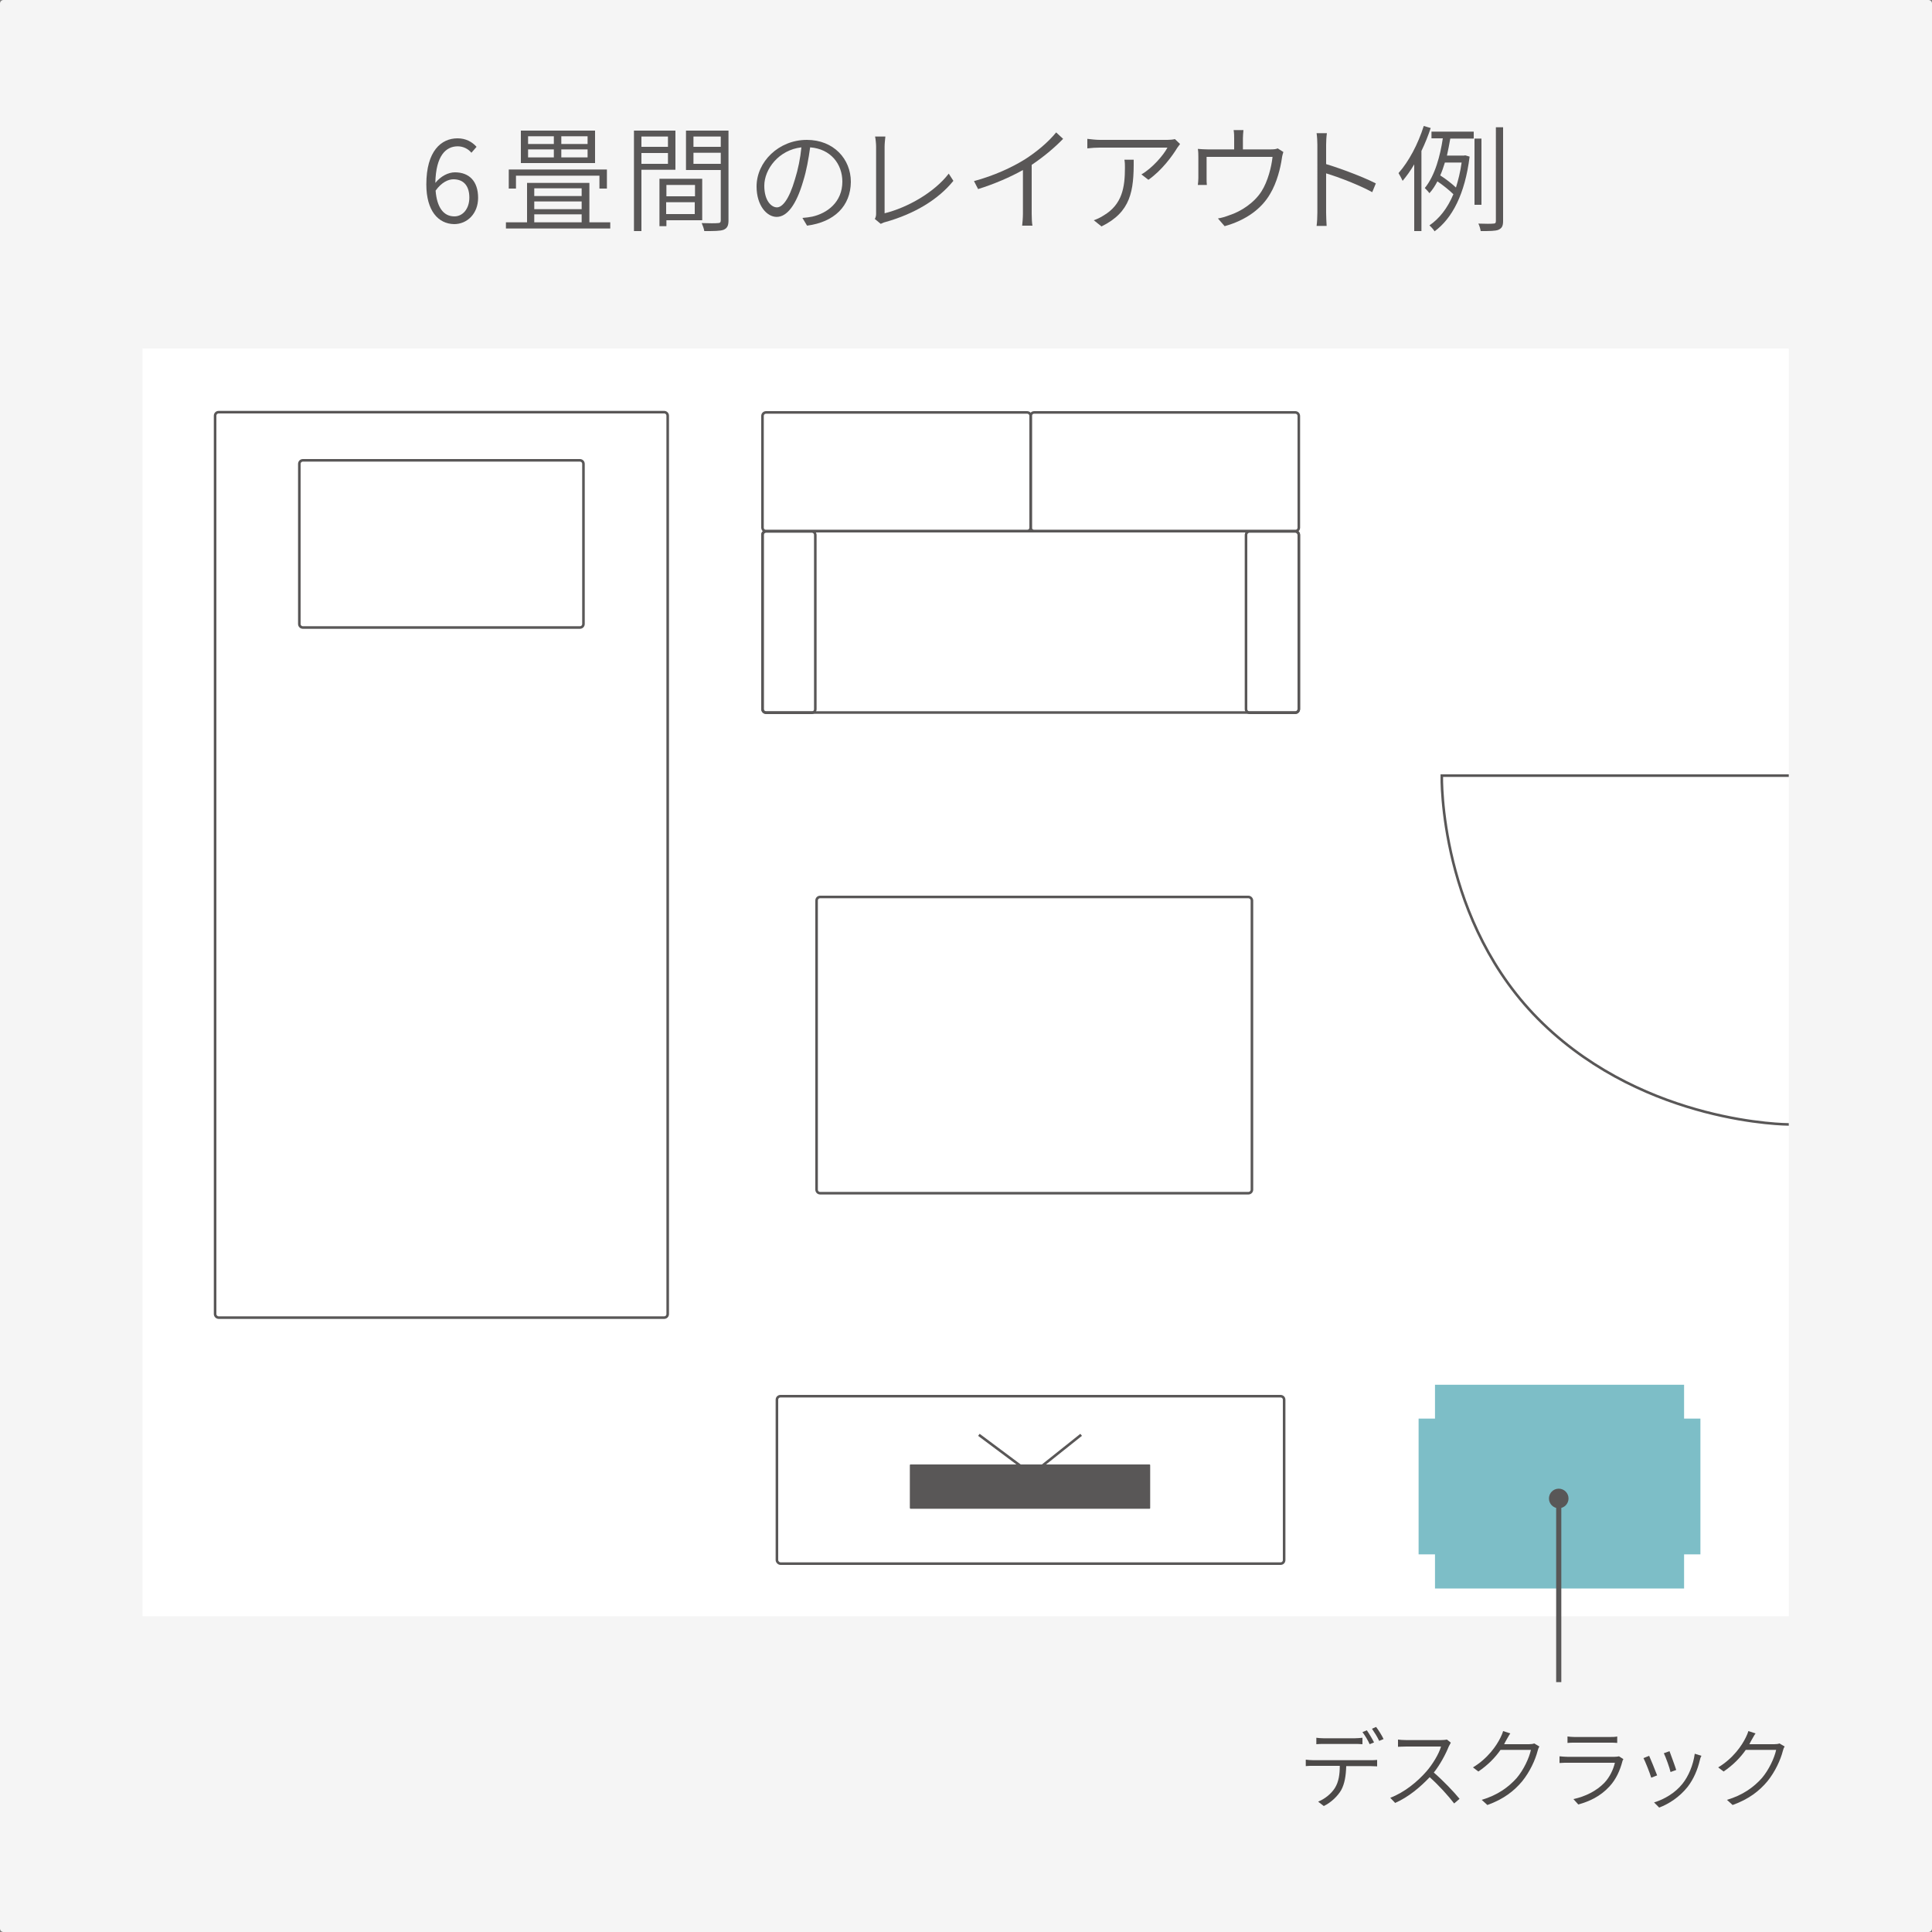 <?xml version="1.0" encoding="utf-8"?>
<!-- Generator: Adobe Illustrator 25.3.1, SVG Export Plug-In . SVG Version: 6.00 Build 0)  -->
<svg version="1.1" id="レイヤー_1" xmlns="http://www.w3.org/2000/svg" xmlns:xlink="http://www.w3.org/1999/xlink" x="0px"
	 y="0px" viewBox="0 0 750 750" style="enable-background:new 0 0 750 750;" xml:space="preserve">
<rect x="0" y="0" width="750" height="750" fill="#808080" stroke="none"/>
<style type="text/css">
	.st0{fill:#F5F5F5;}
	.st1{fill:#595757;}
	.st2{fill:#4C4948;}
	.st3{fill:#FFFFFF;}
	.st4{fill:none;stroke:#595757;stroke-miterlimit:10;}
	.st5{fill:#7DBEC7;}
	.st6{fill:none;stroke:#595757;stroke-width:2;stroke-linejoin:round;}
</style>
<path class="st0" d="M748.6,750H1.4c-0.8,0-1.4-0.6-1.4-1.4V1.4C0,0.6,0.6,0,1.4,0h747.2c0.8,0,1.4,0.6,1.4,1.4v747.2
	C750,749.4,749.4,750,748.6,750z"/>
<g>
	<path class="st1" d="M165.5,71.6c0-13,5.8-17.9,12.1-17.9c3.3,0,5.7,1.4,7.4,3.3l-2,2.3c-1.3-1.6-3.3-2.5-5.3-2.5
		c-4.6,0-8.5,3.6-8.7,14.2c2.1-2.6,5-4.1,7.6-4.1c5.5,0,9,3.4,9,9.9c0,6.1-4.2,10.2-9.3,10.2C170.1,86.9,165.5,81.8,165.5,71.6z
		 M169.1,74c0.5,6.4,3,10,7.3,10c3.3,0,5.8-3,5.8-7.3c0-4.3-2-7.1-6.2-7.1C174,69.6,171.4,70.8,169.1,74z"/>
	<path class="st1" d="M236.9,86.3v2.4h-40.5v-2.4h8.2V71h24.2v15.3H236.9z M200.3,73.2h-2.8v-7.4h38.1v7.4h-2.9v-5h-32.4V73.2z
		 M231,63.3h-28.8V50.7H231V63.3z M205,55.9H215v-3H205V55.9z M205,61.1H215V58H205V61.1z M207.4,73.1v3h18.4v-3H207.4z M225.8,78.2
		h-18.4v3h18.4V78.2z M207.4,86.3h18.4v-3.1h-18.4V86.3z M228.1,52.9h-10.2v3h10.2V52.9z M228.1,58h-10.2v3.1h10.2V58z"/>
	<path class="st1" d="M249,65.9v23.8h-2.9V50.7h16.1v15.2H249z M249,53v4h10.3v-4H249z M259.3,63.6v-4.2H249v4.2H259.3z M258.7,85.5
		v2.3h-2.7V69.4h16.6v16.1H258.7z M258.7,71.8v4.4h11.1v-4.4H258.7z M269.7,83.1v-4.6h-11.1v4.6H269.7z M282.8,85.6
		c0,2-0.5,3-1.9,3.6c-1.3,0.5-3.7,0.5-7.5,0.5c-0.1-0.8-0.6-2.2-1-3.1c2.8,0.1,5.6,0.1,6.3,0c0.8,0,1.1-0.3,1.1-1.1V66h-13.5V50.7
		h16.5V85.6z M269.2,53v4h10.6v-4H269.2z M279.8,63.6v-4.3h-10.6v4.3H279.8z"/>
	<path class="st1" d="M313.3,87.6l-1.8-3c1.4-0.1,2.8-0.3,3.8-0.5c5.8-1.3,11.7-5.6,11.7-13.6c0-6.8-4.5-12.7-12.5-13.3
		c-0.6,4.3-1.4,9-2.7,13.1c-2.7,9.3-6.3,13.9-10.3,13.9c-3.8,0-7.8-4.4-7.8-11.8c0-9.6,8.6-18.1,19.5-18.1
		c10.4,0,17.1,7.4,17.1,16.3C330.2,80,323.9,86.2,313.3,87.6z M301.6,80.5c2.1,0,4.7-3,7-10.9c1.2-3.8,2.1-8.2,2.5-12.4
		c-8.8,1-14.4,8.5-14.4,14.9C296.7,78,299.5,80.5,301.6,80.5z"/>
	<path class="st1" d="M340.1,82.9v-26c0-1.1-0.2-3.1-0.4-3.9h4c-0.1,1-0.3,2.7-0.3,3.9v25.9c8.9-2.2,19.3-8.1,24.9-15.4l1.8,2.8
		c-5.8,7.2-15,12.8-26.4,16c-0.5,0.1-1.1,0.4-1.8,0.7l-2.3-1.9C340,84.3,340.1,83.7,340.1,82.9z"/>
	<path class="st1" d="M397.8,61.9c4.7-3,9.1-6.7,12.2-10.5l2.7,2.5c-3.5,3.6-7.6,7-12.2,10.1V83c0,1.6,0.1,3.8,0.3,4.6h-4
		c0.1-0.8,0.3-3,0.3-4.6V66c-4.8,2.7-11,5.4-17.4,7.4l-1.6-3.1C385.9,68.2,392.8,65,397.8,61.9z"/>
	<path class="st1" d="M457,57.4c-1.8,3-6,8.8-11.2,12.4l-2.7-2.1c4.2-2.4,8.6-7.5,10.1-10.4h-26.1c-1.6,0-3.3,0.1-5,0.3v-3.7
		c1.6,0.2,3.4,0.4,5,0.4h26.1c0.8,0,2.2-0.1,2.9-0.3l2,1.9C457.8,56.3,457.3,57,457,57.4z M427.6,87.9l-3-2.4
		c1.2-0.4,2.7-1.1,3.9-1.9c7.2-4.3,8.2-11,8.2-18.5c0-1,0-2-0.2-3.1h3.6C440.2,74.2,439,82.3,427.6,87.9z"/>
	<path class="st1" d="M482.5,53.7V58H493c1.6,0,2.4-0.1,3-0.4l2.2,1.4c-0.2,0.6-0.5,1.7-0.6,2.6c-0.5,3.5-1.9,9.3-4.5,13.6
		c-3.3,5.8-9.4,10.3-17.7,12.6l-2.6-3c1.4-0.2,3-0.7,4.3-1.2c4.7-1.5,9.8-4.9,12.6-9.3c2.5-3.9,3.9-9.6,4.3-13.4h-25.6v8.3
		c0,0.8,0,1.9,0.1,2.6H465c0.1-0.7,0.2-1.9,0.2-2.7v-7.9c0-0.9,0-2.4-0.2-3.4c1.3,0.1,2.6,0.2,4.1,0.2h10v-4.3c0-0.9,0-1.9-0.2-3.2
		h3.8C482.6,51.7,482.5,52.8,482.5,53.7z"/>
	<path class="st1" d="M511.4,56.2c0-1.2-0.1-3.2-0.3-4.5h4c-0.2,1.3-0.3,3.3-0.3,4.5c0,2,0,4.6,0,7.5c5.9,1.8,14.4,5,19.3,7.5
		l-1.4,3.4c-4.9-2.7-12.9-5.8-17.9-7.3c0,6.9,0,14,0,15.2c0,1.4,0.1,3.7,0.2,5.2h-3.9c0.2-1.4,0.3-3.5,0.3-5.2V56.2z"/>
	<path class="st1" d="M555.4,49.7c-1,3-2.2,6-3.6,8.9v31.1H549V63.8c-1.4,2.4-2.9,4.5-4.5,6.4c-0.3-0.7-1.1-2.2-1.6-3
		c4-4.5,7.6-11.3,9.8-18.3L555.4,49.7z M555.7,51.1h16.4v2.7h-9.1c-0.4,2.2-0.8,4.4-1.3,6.6h6.6l0.5-0.1l1.7,0.5
		c-1.8,14.6-6.8,24-13.6,29c-0.4-0.7-1.4-1.8-2-2.3c3.8-2.6,7-6.6,9.3-12.1c-1.5-1.5-4-3.5-6.2-5c-0.9,1.7-1.9,3.3-3.1,4.6
		c-0.4-0.6-1.3-1.5-1.8-2c4-4.9,6-12.6,7-19.3h-4.4V51.1z M560.9,63.1c-0.5,1.7-1.1,3.4-1.8,5c2.1,1.3,4.5,3.2,6.1,4.7
		c0.9-2.9,1.7-6.1,2.2-9.7H560.9z M575.1,79.5h-2.7V53.8h2.7V79.5z M583.5,49.4v36.4c0,2-0.5,2.8-1.8,3.4c-1.2,0.5-3.4,0.5-6.9,0.5
		c-0.1-0.8-0.5-2.1-0.9-2.9c2.7,0.1,5.1,0.1,5.8,0c0.7,0,1-0.2,1-1V49.4H583.5z"/>
</g>
<g>
	<path class="st2" d="M509.8,683.3H532c0.7,0,1.8,0,2.6-0.1v2.5c-0.7,0-1.8-0.1-2.6-0.1h-9.4c-0.1,3.7-0.6,6.9-2,9.4
		c-1.3,2.2-3.8,4.7-6.7,6.1l-2.2-1.7c2.7-1.1,5.1-3.1,6.5-5.3c1.5-2.4,1.9-5.3,1.9-8.6h-10.3c-1,0-2,0-2.9,0.1v-2.5
		C507.8,683.2,508.7,683.3,509.8,683.3z M513.9,674.8h11.9c1,0,2.1-0.1,3.1-0.2v2.5c-1-0.1-2.1-0.1-3.1-0.1H514c-1.1,0-2.2,0-3,0.1
		v-2.5C511.9,674.7,512.8,674.8,513.9,674.8z M533.4,676.4l-1.7,0.7c-0.6-1.4-1.8-3.4-2.8-4.7l1.7-0.7
		C531.5,673,532.7,675,533.4,676.4z M537.1,675.1l-1.7,0.7c-0.7-1.5-1.9-3.4-2.8-4.7l1.6-0.7C535.2,671.7,536.5,673.8,537.1,675.1z"
		/>
	<path class="st2" d="M562.4,678c-1.2,3-3.4,7.1-5.8,10.1c3.6,3.1,7.8,7.5,10,10.2l-2.1,1.8c-2.3-3-6-7.1-9.5-10.2
		c-3.7,3.9-8.2,7.7-13.4,10l-1.9-2c5.5-2.1,10.5-6.2,14-10.2c2.3-2.6,4.9-6.8,5.7-9.7H546c-1.2,0-3,0.1-3.3,0.1v-2.8
		c0.4,0.1,2.3,0.2,3.3,0.2h13.3c1,0,1.9-0.1,2.4-0.2l1.5,1.2C563,676.9,562.6,677.6,562.4,678z"/>
	<path class="st2" d="M584.8,675.4c-0.3,0.5-0.6,1.1-0.9,1.7h9.6c0.9,0,1.6-0.1,2.1-0.3l2,1.2c-0.3,0.4-0.6,1.2-0.7,1.7
		c-0.9,3.5-3,8.1-6,11.8c-3.1,3.7-7.1,6.9-13.5,9.2l-2.2-2c6.1-1.8,10.4-4.9,13.6-8.5c2.7-3.2,4.8-7.7,5.5-10.9h-11.8
		c-2,2.9-4.9,5.9-8.6,8.4l-2.1-1.6c5.8-3.5,9.2-8.5,10.7-11.6c0.3-0.6,0.8-1.7,1-2.5l2.8,0.9C585.7,673.7,585.2,674.8,584.8,675.4z"
		/>
	<path class="st2" d="M629.8,683.8c-0.9,3.4-2.4,6.9-5,9.7c-3.6,3.9-7.8,5.8-12.1,7l-1.9-2.1c4.7-1,9-3.2,12-6.3
		c2.1-2.2,3.5-5.2,4.1-7.8h-18.3c-0.8,0-2,0-3.2,0.1v-2.6c1.2,0.1,2.3,0.2,3.2,0.2h18.1c0.7,0,1.4-0.1,1.8-0.2l1.7,1.1
		C630,683.2,629.8,683.6,629.8,683.8z M611.3,674.3h13.5c1.1,0,2.2,0,3-0.2v2.5c-0.8-0.1-1.9-0.1-3-0.1h-13.4c-1,0-2,0-2.9,0.1v-2.5
		C609.3,674.2,610.3,674.3,611.3,674.3z"/>
	<path class="st2" d="M643.3,689.2l-2.3,0.9c-0.5-1.8-2.4-6.5-3-7.6l2.2-0.9C640.8,682.9,642.6,687.4,643.3,689.2z M659.9,683.2
		c-0.9,3.8-2.4,7.4-4.8,10.5c-3.2,4-7.3,6.6-11,8l-2-2c4-1.2,8.2-3.7,11-7.2c2.4-3,4.2-7.3,4.8-11.7l2.6,0.8
		C660.1,682.3,660,682.8,659.9,683.2z M650.7,687.1l-2.2,0.8c-0.3-1.5-1.9-5.9-2.6-7.3l2.2-0.8C648.6,681.2,650.3,685.7,650.7,687.1
		z"/>
	<path class="st2" d="M680,675.4c-0.3,0.5-0.6,1.1-0.9,1.7h9.6c0.9,0,1.6-0.1,2.1-0.3l2,1.2c-0.3,0.4-0.6,1.2-0.7,1.7
		c-0.9,3.5-3,8.1-6,11.8c-3.1,3.7-7.1,6.9-13.5,9.2l-2.2-2c6.1-1.8,10.4-4.9,13.6-8.5c2.7-3.2,4.8-7.7,5.5-10.9h-11.8
		c-2,2.9-4.9,5.9-8.6,8.4l-2.1-1.6c5.8-3.5,9.2-8.5,10.7-11.6c0.3-0.6,0.8-1.7,1-2.5l2.8,0.9C680.9,673.7,680.4,674.8,680,675.4z"/>
</g>
<rect x="128.8" y="61.8" transform="matrix(-1.796520e-10 1 -1 -1.796520e-10 756.218 6.508)" class="st3" width="492.1" height="639.1"/>
<path class="st4" d="M83.5,510.1V161.4c0-0.8,0.6-1.4,1.4-1.4h172.9c0.8,0,1.4,0.6,1.4,1.4v348.7c0,0.8-0.6,1.4-1.4,1.4H84.9
	C84.1,511.5,83.5,510.8,83.5,510.1z"/>
<path class="st4" d="M116.2,242.2v-62.1c0-0.8,0.6-1.4,1.4-1.4h107.5c0.8,0,1.4,0.6,1.4,1.4v62.1c0,0.8-0.6,1.4-1.4,1.4H117.6
	C116.8,243.6,116.2,243,116.2,242.2z"/>
<path class="st4" d="M400.1,204.8v-43.3c0-0.8,0.6-1.4,1.4-1.4h101.3c0.8,0,1.4,0.6,1.4,1.4v43.3c0,0.8-0.6,1.4-1.4,1.4H401.5
	C400.7,206.2,400.1,205.6,400.1,204.8z"/>
<path class="st4" d="M296,204.8v-43.3c0-0.8,0.6-1.4,1.4-1.4h101.3c0.8,0,1.4,0.6,1.4,1.4v43.3c0,0.8-0.6,1.4-1.4,1.4H297.4
	C296.6,206.2,296,205.6,296,204.8z"/>
<path class="st4" d="M502.8,206.2H401.5c-0.8,0-2.1,0-2.8,0H297.4c-0.8,0-1.4,0.6-1.4,1.4v67.6c0,0.8,0.6,1.4,1.4,1.4h101.3
	c0.8,0,2.1,0,2.8,0h101.3c0.8,0,1.4-0.6,1.4-1.4v-67.6C504.2,206.9,503.6,206.2,502.8,206.2z"/>
<path class="st4" d="M296,275.3v-67.6c0-0.8,0.6-1.4,1.4-1.4h17.7c0.8,0,1.4,0.6,1.4,1.4v67.6c0,0.8-0.6,1.4-1.4,1.4h-17.7
	C296.6,276.7,296,276,296,275.3z"/>
<path class="st4" d="M483.7,275.3v-67.6c0-0.8,0.6-1.4,1.4-1.4h17.7c0.8,0,1.4,0.6,1.4,1.4v67.6c0,0.8-0.6,1.4-1.4,1.4h-17.7
	C484.3,276.7,483.7,276,483.7,275.3z"/>
<path class="st4" d="M301.6,605.6v-62.2c0-0.8,0.6-1.4,1.4-1.4h194.1c0.8,0,1.4,0.6,1.4,1.4v62.2c0,0.8-0.6,1.4-1.4,1.4H303
	C302.3,607,301.6,606.3,301.6,605.6z"/>
<path class="st1" d="M353.2,585.4v-16.6c0-0.2,0.1-0.3,0.3-0.3h92.7c0.2,0,0.3,0.1,0.3,0.3v16.6c0,0.2-0.1,0.3-0.3,0.3h-92.7
	C353.3,585.7,353.2,585.5,353.2,585.4z"/>
<path class="st4" d="M694.4,301.1H559.7c0,0-1.4,57,39.2,96.2s95.5,39.2,95.5,39.2"/>
<rect x="565.9" y="528.7" transform="matrix(-1.795694e-10 1 -1 -1.795694e-10 1182.461 -28.343)" class="st5" width="79.1" height="96.7"/>
<rect x="550.7" y="550.7" class="st5" width="6.4" height="52.7"/>
<rect x="653.7" y="550.7" class="st5" width="6.4" height="52.7"/>
<path class="st4" d="M486,349.6v112.2c0,0.8-0.6,1.4-1.4,1.4H318.4c-0.8,0-1.4-0.6-1.4-1.4V349.6c0-0.8,0.6-1.4,1.4-1.4h166.2
	C485.4,348.2,486,348.9,486,349.6z"/>
<polyline class="st4" points="380,557 400.5,572.3 419.7,557 "/>
<g>
	<g>
		<line class="st6" x1="605.1" y1="581.5" x2="605.1" y2="653"/>
		<g>
			<circle class="st1" cx="605.1" cy="581.7" r="3.8"/>
		</g>
	</g>
</g>
</svg>
